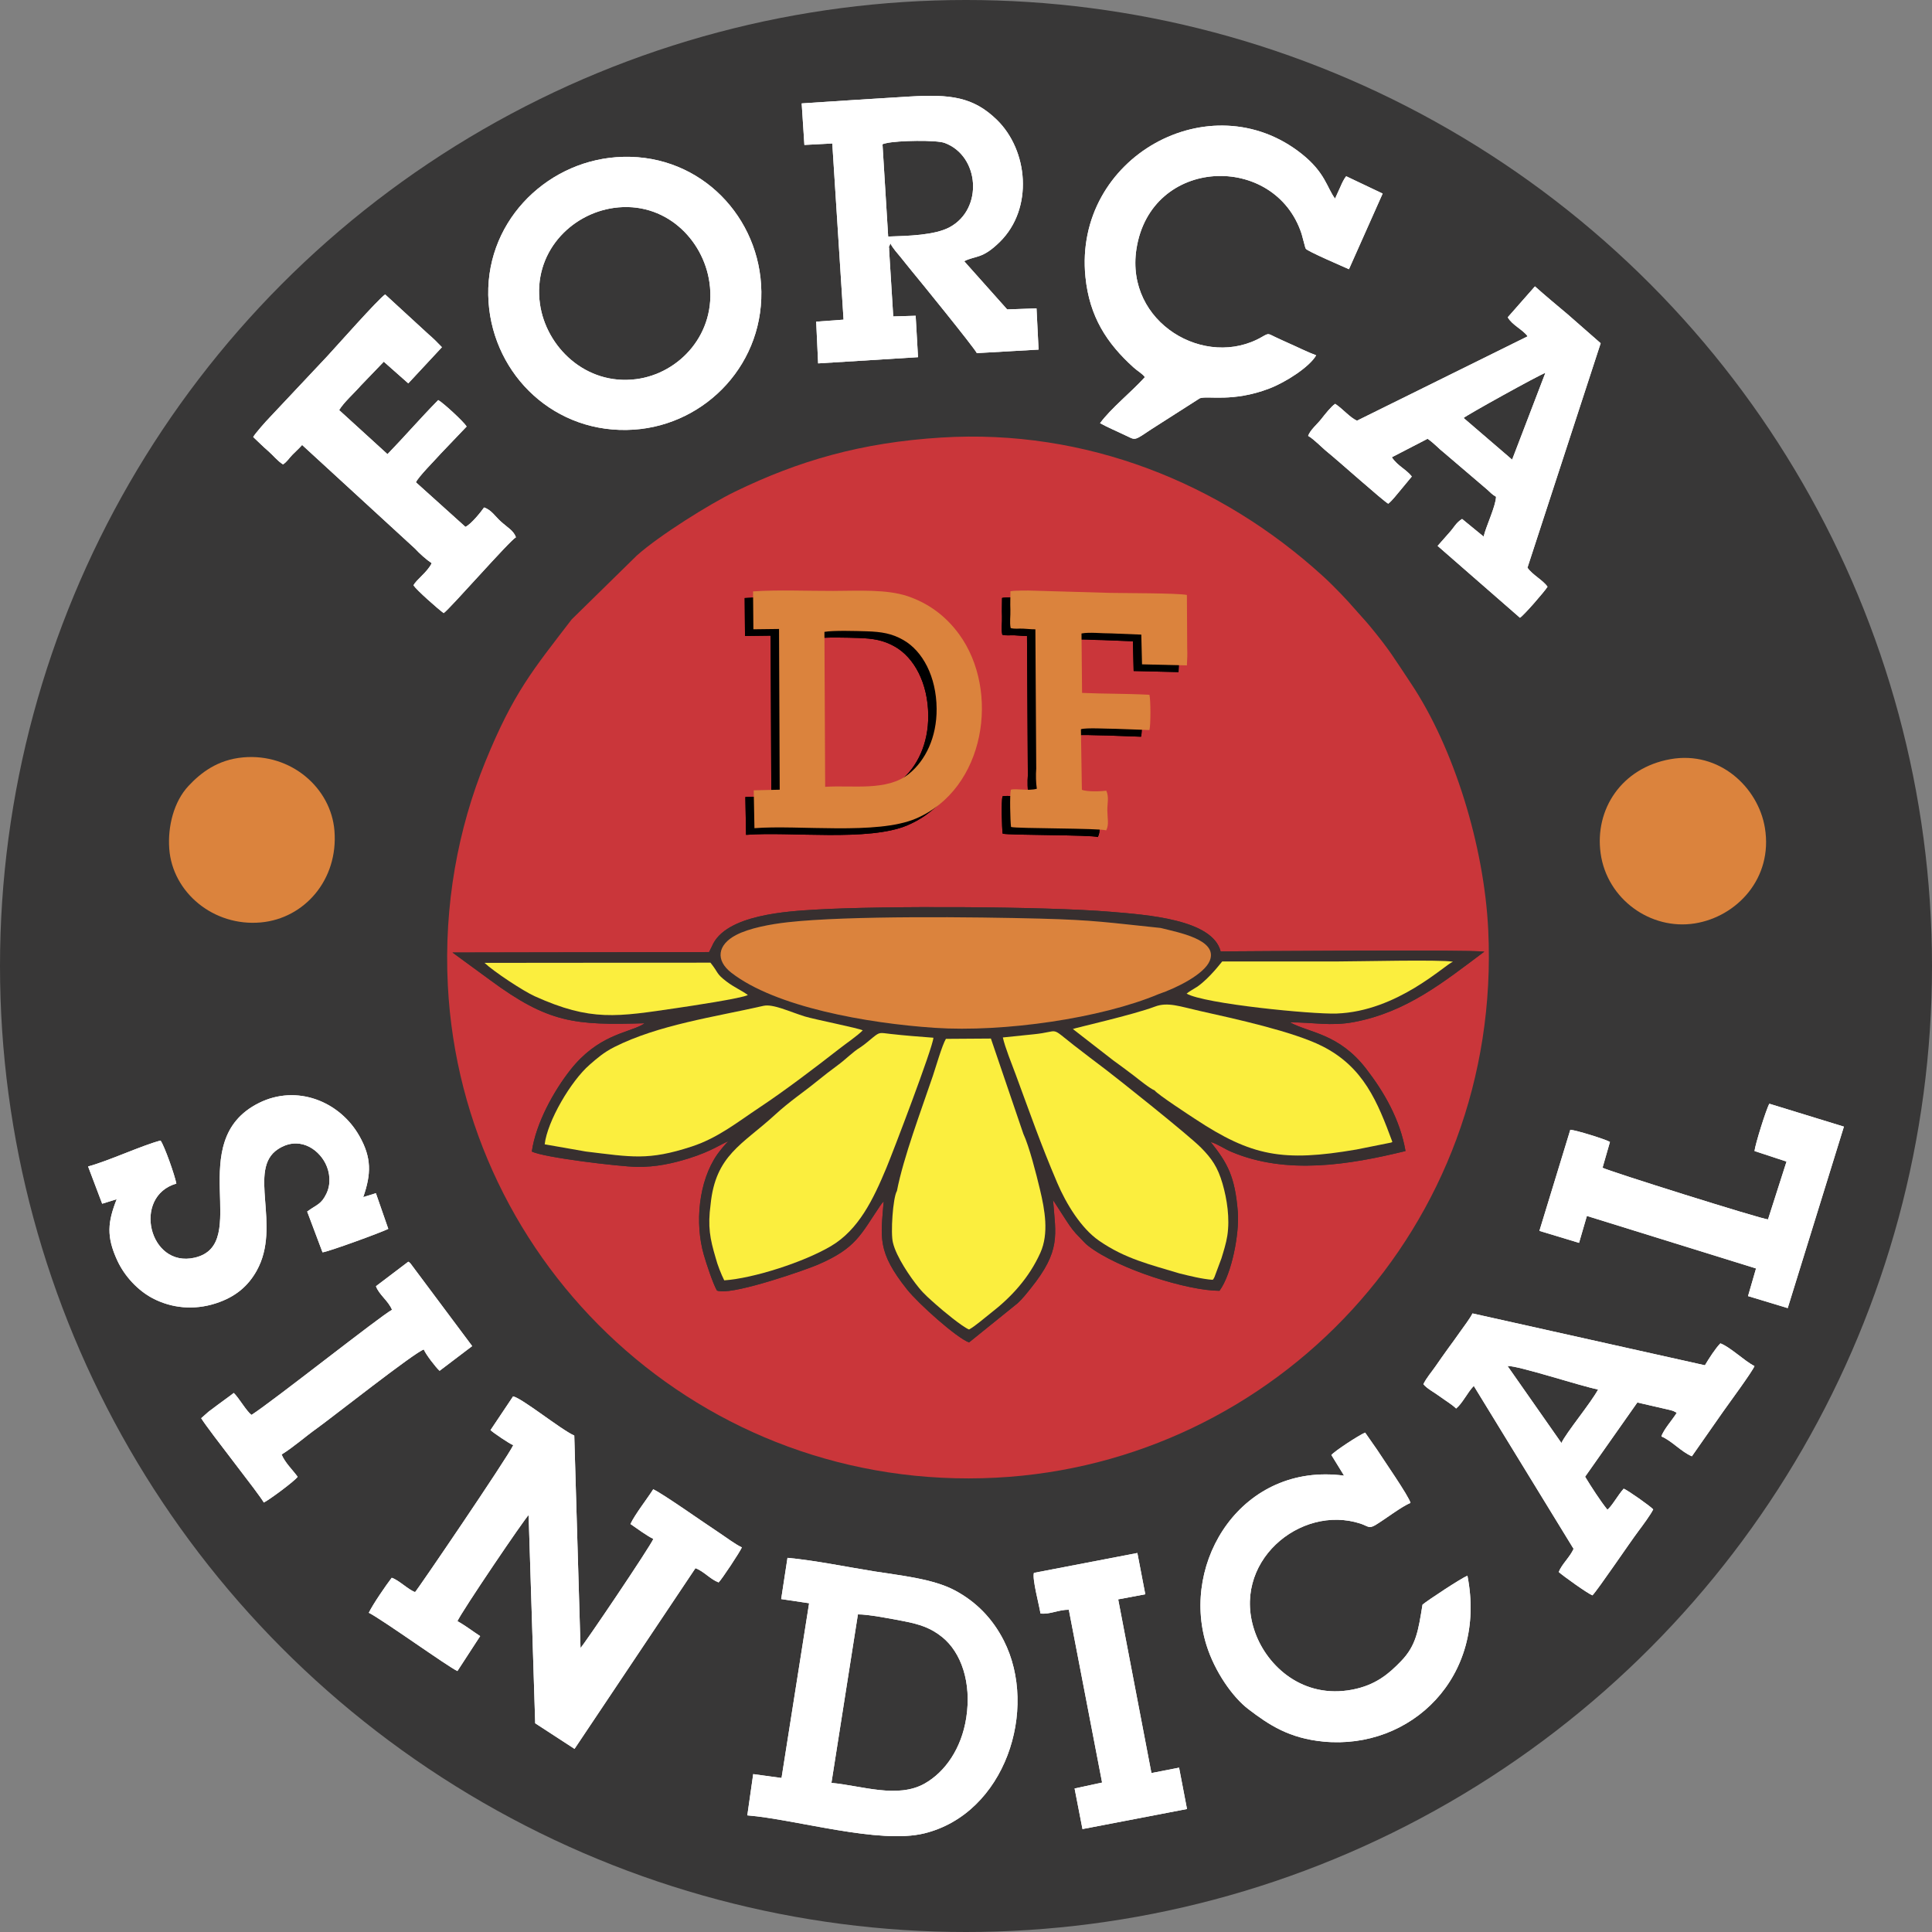 <?xml version="1.0" encoding="UTF-8"?>
<!DOCTYPE svg PUBLIC "-//W3C//DTD SVG 1.1//EN" "http://www.w3.org/Graphics/SVG/1.1/DTD/svg11.dtd">
<!-- Creator: CorelDRAW 2020 (64 Bit) -->
<svg xmlns="http://www.w3.org/2000/svg" xml:space="preserve" width="180.622mm" height="180.622mm" version="1.1" style="shape-rendering:geometricPrecision; text-rendering:geometricPrecision; image-rendering:optimizeQuality; fill-rule:evenodd; clip-rule:evenodd"
viewBox="0 0 18062.22 18062.22"
 xmlns:xlink="http://www.w3.org/1999/xlink"
 xmlns:xodm="http://www.corel.com/coreldraw/odm/2003">
 <rect x="0" y="0" width="18062.22" height="18062.22" fill="#808080" stroke="none"/>
 <defs>
  <style type="text/css">
   <![CDATA[
    .fil3 {fill:#FEFEFE}
    .fil4 {fill:#DB833D}
    .fil1 {fill:#CA363A}
    .fil5 {fill:#FBEE3E}
    .fil2 {fill:#372F2F}
    .fil0 {fill:#383737}
    .fil7 {fill:black}
    .fil6 {fill:white}
   ]]>
  </style>
 </defs>
 <g id="Camada_x0020_1">
  <g id="_2791008853456">
   <g>
    <circle class="fil0" cx="9031.12" cy="9031.11" r="9031.11"/>
    <g>
     <path class="fil1" d="M4230.3 8905.04l2398.86 -4.21 27.48 -55.4c123.85,-295.78 710.08,-326.15 977.45,-341.96 609.43,-36.03 2144.83,-30.11 2748.63,20.73 334.94,28.2 952.88,69.68 1029.11,370.53 218.7,-1.02 2298.58,-18.11 2464.9,2.25 -381.67,285.48 -725.03,564.64 -1217.43,658.01 -220.94,41.91 -387.41,1.04 -598.69,3.38 180.45,98.75 456.14,102.74 711.62,433.75 166.03,215.1 316.78,472.51 367.93,768.93 -528.69,129.65 -1113.82,224.88 -1627.95,7.36 -68.16,-28.85 -127.76,-72.97 -193.65,-92.25 157.16,197.06 227.73,322.7 253.83,654.47 15.7,199.6 -55.94,579.82 -171.41,736.82 -294.29,0.77 -945.97,-201.69 -1226.7,-419.41 -32.43,-25.16 -49.53,-48.6 -77.03,-75.69 -58.45,-57.6 -84.29,-93.56 -129.64,-162.88l-122.71 -190.18c25.53,328.56 74.57,472.51 -207.19,823.43 -44.69,55.64 -76.56,97.06 -125.32,142.14l-452.79 365.38c-114.83,-41.28 -471.42,-359.61 -578.7,-494.15 -282.53,-354.33 -246.38,-485.3 -219.41,-825.03l-14.2 16.17c-9.64,12.42 -7.94,9.45 -17.92,24.24 -184.95,273.86 -224.59,396.78 -581.17,551.02 -122.1,52.8 -751.37,270.04 -915.78,248.69 -33.88,-4.4 -13.42,0.15 -31.43,-8.28 -37.84,-69.68 -95.79,-244.02 -121.24,-332.53 -84,-291.93 -50.76,-684.68 126.57,-938.71 15.75,-22.56 87.05,-113.05 105.49,-122.65 -59.58,19.28 -152.51,92.1 -372.65,160.83 -152.51,47.62 -308.74,81.82 -484.42,79.28 -161.6,-2.34 -880.86,-88.19 -982.85,-143.94 38.77,-265.96 205.7,-566.29 360.39,-762.48 254.54,-322.8 524.06,-343.51 665.36,-418.31 16.12,-8.54 19.68,-11.62 27.74,-17.98 -652.18,20.06 -899.27,-1.86 -1444.29,-404.59l-350.79 -256.78zm4570.6 -4814.44c-750.98,46.28 -1335.84,217.38 -1928.25,505.19 -239.98,116.57 -705.09,407.64 -917.94,596.7l-610.26 598.5c-361.21,471.27 -543.47,683.42 -807.32,1330.63 -254.49,624.26 -388.82,1339.66 -350.29,2091.59 134.06,2615.8 2364.79,4744.83 5127.6,4601.51 2602.55,-135.01 4731.19,-2340.48 4599.08,-5118.74 -37.48,-788.04 -321.4,-1705.12 -721.1,-2304.73 -163.79,-245.71 -197.96,-309.92 -382.25,-533.88 -50.51,-61.37 -95.66,-107.22 -142.82,-162.25 -63.37,-73.92 -187.4,-206.77 -300.64,-309.93 -957.28,-872.02 -2216.4,-1377.74 -3565.81,-1294.59z"/>
     <path class="fil2" d="M8385.44 11134.07c60.4,-312.75 228.04,-756.6 336.15,-1076.44 26.64,-78.85 86.37,-287.29 121.7,-345.35l420.6 -2.86 303.18 890.3c55.14,118.08 119.98,372.58 155.35,520.41 45.82,191.5 85.05,411.57 3.92,591.86 -105.65,234.81 -272.22,415.92 -465.32,565.15 -52.91,40.89 -146.66,123.22 -201.42,152.28 -65.38,-26.48 -247.78,-178.47 -303.66,-228.51 -64.5,-57.75 -112.9,-97.44 -166.83,-163.65 -77.91,-95.64 -210.45,-288.17 -240.84,-419.59 -23.12,-84.74 -0.93,-422.05 37.17,-483.6zm-1614.49 835.89c-28.34,-56.47 -63.34,-144.09 -80.95,-212.41 -52.2,-176.95 -74.53,-290.12 -46.67,-496.24 45.32,-462.84 298.72,-561.17 599.58,-836.89 145.13,-133.02 266.18,-210.62 395.96,-316.54 61.42,-50.12 128.78,-102.05 201.11,-155.32 67.24,-49.55 134.22,-119.25 203.25,-160.94 42.32,-27.96 72.62,-55.94 116.35,-91.3 66.65,-53.92 63.54,-45.55 166.7,-33.9 135.97,15.35 260.46,24.64 400.06,35.34 -4.06,89.58 -378.82,1071.46 -440.52,1219.22 -120.71,289.12 -257.26,575.35 -517.22,728.83 -251.96,148.8 -722.42,301.17 -997.65,320.15zm2892.84 -2300.43c255.59,-25.29 141.35,-80.94 376.52,103.01 98.46,76.99 199.35,152.76 302.45,231.11 99.58,75.66 769.37,607.49 887.97,728.38 96.69,98.58 153.75,178.07 198.88,334.62 41.97,145.55 69.39,323.44 44.6,485.77 -10.6,69.26 -35.21,147.12 -54.66,211.01l-65.92 176.94c-17.28,31.06 -3.65,8.76 -16.27,24.51 -94.88,-6.19 -217.56,-36.73 -312.95,-60.5 -271.31,-82.36 -504.17,-135.12 -749.89,-305.39 -168.09,-116.47 -307.42,-345.92 -389.76,-539.18 -161.05,-377.94 -250.26,-639.45 -388.06,-1011.67 -36.48,-98.59 -100.39,-254.93 -121.1,-348.89l288.19 -29.72zm-2566.11 686.18c-204.83,136.04 -385.8,282.79 -630.78,363.07 -408.33,133.78 -564.31,97.67 -989.16,46.85l-385.45 -67.5c24.72,-215.87 244.48,-591.38 420.25,-744.05 66.11,-57.42 131.05,-115.11 229.67,-164.86 414.53,-209.16 942.97,-282.28 1395.32,-385.61 88.42,-20.22 240.16,53.56 386.69,99.21 87.84,27.36 508.22,110.24 541.4,130.04 -52.02,52.18 -145.08,114.61 -219.83,172.87 -229.67,179.03 -506.76,389.81 -748.11,549.98zm5919.78 320.42c-2.69,1.99 -7.22,0.96 -8.73,4.96l-327.42 65.65c-686.39,117.6 -978.61,63.91 -1509.79,-286.71 -36.95,-24.37 -349.83,-227.85 -377.07,-265.99 -44.24,-17.39 -146.74,-101.22 -197.11,-140.17 -58.32,-45.1 -132.17,-98.64 -189.51,-140.41l-377.67 -293.33c16.78,-8.92 565.82,-132.95 767.13,-209.41 120.23,-45.67 234.35,-0.9 417.96,40.17 332.3,74.32 874.65,192.67 1145.78,329.43 388.72,196.06 517.6,521.42 656.43,895.81zm-6025.63 -1374.05c-51.77,30.98 -553.42,105.68 -659,121.22 -565.73,83.22 -806.9,128.15 -1332.6,-109.1 -80.96,-36.53 -165.25,-93.13 -244.27,-149.17 -77.05,-54.64 -165.96,-106.39 -225.96,-163.18l2111.89 -1.93c77.77,96.84 50.47,100.75 151.02,176.86 72.15,54.62 126.67,74.55 198.92,125.3zm4101.67 -12.73c26.63,-22.68 66.93,-42.84 101.66,-65.85 119.67,-84.8 228.41,-234.28 231.28,-234.81 360.5,-0.43 721.09,-0.36 1081.6,-0.1 183.19,0.13 958.68,-19.16 1075.4,2.51 -76.04,28.04 -520.05,464.02 -1087.62,484.42 -227.55,8.19 -1236.03,-90.62 -1402.32,-186.17zm-242.32 -613.76c161.04,41.48 539.24,107.98 458.92,306.13 -51.27,126.45 -309.54,255.17 -478.62,312.33 -535.26,225.22 -1446.13,358.35 -2092.24,315.11 -632.19,-42.31 -1488.5,-194.22 -1902.02,-515.19 -149.31,-115.9 -130.73,-260.99 44.63,-352.65 123.31,-64.47 320.63,-101.16 482.02,-119.21 567.88,-63.5 1755.51,-49.53 2357.42,-34.02 518.23,13.36 645.3,37.7 1129.89,87.5zm-6270.09 486.23c545.02,402.73 792.11,424.65 1444.29,404.59 -8.06,6.36 -11.62,9.44 -27.74,17.98 -141.3,74.8 -410.82,95.51 -665.36,418.31 -154.69,196.19 -321.62,496.52 -360.39,762.48 101.99,55.75 821.25,141.6 982.85,143.94 175.68,2.54 331.91,-31.66 484.42,-79.28 220.14,-68.73 313.07,-141.55 372.65,-160.83 -18.44,9.6 -89.74,100.09 -105.49,122.65 -177.33,254.03 -210.57,646.78 -126.57,938.71 25.45,88.51 83.4,262.85 121.24,332.53 18.01,8.43 -2.45,3.88 31.43,8.28 164.41,21.35 793.68,-195.89 915.78,-248.69 356.58,-154.24 396.22,-277.16 581.17,-551.02 10.1,-14.97 20.28,-26.93 32.12,-40.41 -26.97,339.73 -63.12,470.7 219.41,825.03 107.28,134.54 463.87,452.87 578.7,494.15l452.79 -365.38c48.76,-45.08 80.63,-86.5 125.32,-142.14 281.76,-350.92 232.72,-494.87 207.19,-823.43l122.71 190.18c45.35,69.32 71.19,105.28 129.64,162.88 27.5,27.09 44.6,50.53 77.03,75.69 280.73,217.72 932.41,420.18 1226.7,419.41 115.47,-157 187.11,-537.22 171.41,-736.82 -26.1,-331.77 -96.67,-457.41 -253.83,-654.47 65.89,19.28 125.49,63.4 193.65,92.25 514.13,217.52 1099.26,122.29 1627.95,-7.36 -51.15,-296.42 -201.9,-553.83 -367.93,-768.93 -255.48,-331.01 -531.17,-335 -711.62,-433.75 211.28,-2.34 377.75,38.53 598.69,-3.38 492.4,-93.37 835.76,-372.53 1217.43,-658.01 -166.32,-20.36 -2246.2,-3.27 -2464.9,-2.25 -76.23,-300.85 -694.17,-342.33 -1029.11,-370.53 -603.8,-50.84 -2139.2,-56.76 -2748.63,-20.73 -267.37,15.81 -853.6,46.18 -977.45,341.96l-27.48 55.4 -2398.86 4.21 350.79 256.78z"/>
     <path class="fil3" d="M3662.41 14750.53c-55.02,71.38 -175.44,246.6 -214.54,327.28 122.68,60.58 747.21,509.58 828.58,544.74l212.57 -326.67c-68.39,-44.25 -142.25,-101.37 -212.33,-139.4 27.36,-72.84 643.58,-982.73 665.4,-991.71l61.55 1946.12 367.66 239.22 1130.61 -1689.55c77.94,29.23 139.3,104.54 216.31,133.4 28.97,-26.77 198.76,-284.21 217.59,-327.61 -63.19,-28.98 -147.92,-94.26 -209.22,-134.46 -150.7,-98.83 -513.62,-356.84 -619.5,-408.83 -58.09,91.41 -170.87,234.73 -212.99,324.8 61.55,42 149.67,107.94 213.87,139.39 -22.93,63.3 -660.51,1007.63 -680.71,1018.9l-58.43 -1985.21c-121.27,-52.72 -489.58,-350.9 -572.06,-366.09l-211.02 315.21c26.5,25.42 177.66,128.07 212.72,140.86 -61.54,127.31 -898.25,1356.46 -917.89,1373.45 -64.25,-22.73 -150.15,-111.24 -218.17,-133.84z"/>
     <path class="fil3" d="M7773.06 16668.18l247.54 -1575.22c91.8,-2.07 327.37,43.76 426.76,62.95 155.74,30.08 255.56,64.51 360.29,148.46 178.7,143.25 276.59,425.86 226.22,753.43 -44.65,290.43 -198.65,508.3 -388.48,616.21 -253.01,143.84 -592.06,19.76 -872.33,-5.83zm-469.86 -1718.47l261.15 38.95 -257.77 1633.64 -264.85 -36.26 -55.07 385.76c455.21,37.34 1231.48,272.46 1654.52,168.43 756.06,-185.91 1070.02,-1158.88 743.45,-1801.93 -104.98,-206.71 -258.88,-364.08 -458.5,-470.2 -203.09,-107.96 -501.7,-137.6 -750.9,-177.21 -260.15,-41.33 -555.88,-103.1 -812.94,-126.65l-59.09 385.47z"/>
     <path class="fil3" d="M5739.54 1943.59c474.88,-66.12 836.36,291.52 893.55,699.58 66.27,472.83 -278.46,848.53 -684.81,901.5 -472.73,61.63 -843.16,-301.65 -900.16,-702.43 -67.86,-477.07 285.24,-842.1 691.42,-898.65zm19.92 -473.83c-672.24,50.64 -1242.94,627.12 -1191.81,1356.85 47.88,683.09 622.25,1239.81 1359.18,1190.03 675.88,-45.66 1234.47,-626.67 1188.51,-1356.19 -42.98,-682.42 -616.3,-1246.39 -1355.88,-1190.69z"/>
     <path class="fil3" d="M8250.56 1350.42c13.32,-6.64 -7.31,-2.09 33.97,-11.75 110.25,-25.79 469.38,-31.09 546.8,-2.51 325.9,120.31 364.38,615.71 47.66,787.63 -140.69,76.37 -392,81.54 -575.53,87.71l-52.9 -861.08zm-755.56 -383.74l25.25 388.25 260.78 -13.59 105.33 1647.01 -255.89 18.78 18.15 390.13 933.94 -57.94 -22.11 -387.28 -209.58 6.28 -37.2 -599c-0.69,-10.12 -2.35,-33.28 -1.23,-43.08 9.37,-82.68 -14.43,57.33 4.22,-20.9l7.36 -20.32c20.39,42.75 65.89,92.94 98.41,132.42 36.65,44.49 67.02,84.99 101.99,126.63 54.97,65.44 582.89,715.05 607.97,767.18l577.27 -32.94 -19.28 -385.29 -274.36 9.56 -401.98 -450.76c109.73,-54.7 168.48,-17.84 333.24,-180.28 316.73,-312.28 266.14,-857.61 -29.88,-1143.63 -218.5,-211.13 -429.6,-238.85 -817.31,-215.27 -335.74,20.4 -669.84,41.47 -1005.09,64.04z"/>
     <path class="fil3" d="M10703.39 3525.95c-123.54,137.07 -317.91,291.67 -418.85,430.29 69.52,38.86 160.78,77.3 248.91,119.56 84.48,40.51 69.2,45.05 233.32,-64.6l450.21 -287.71c72.76,-26.67 305.67,39.84 647.59,-90.38 157.11,-59.84 378.14,-202.87 440.17,-311.29 -84.93,-31.25 -171.79,-76.24 -256.1,-112.86 -41.07,-17.84 -79.78,-36.8 -122.44,-56.11 -70.72,-32.03 -60.23,-42.42 -125.63,-4.35 -530.23,308.87 -1282.04,-130.86 -1176.22,-819.55 133.14,-866.5 1295.07,-904.4 1544.16,-142.89l34.96 129.78c1.09,2.72 3.43,7.13 4.36,9.31 9.32,21.72 354.91,169.54 403.46,191.75l315.01 -707.29 -340.65 -161.81c-9.19,11.68 -8.97,10.57 -19.28,27.34 -4.55,7.37 -12.11,21.82 -13.99,25.53 -10.68,21.15 -14.68,31.79 -23.62,51.87 -16.02,35.94 -33.46,71.83 -47.38,104.35 -77.27,-102.98 -90.43,-242.58 -313.5,-419.55 -850.67,-674.86 -2132.19,32.09 -2020.08,1151.68 37.15,370.91 199.33,620.39 451.68,847.79 35.46,31.96 80.29,55.6 103.91,89.14z"/>
     <path class="fil3" d="M13683.33 3907.63c18.74,-21.35 706.49,-403.15 764.4,-421.8l-310.9 811.45 -453.5 -389.65zm412.64 -941.49c39.6,72.43 142.43,116.11 185.99,178.13l-1595.76 788.85c-67.91,-31.18 -130.14,-108.83 -203.6,-157.74 -35.83,22.55 -97.86,101.03 -130.04,142.26 -38.34,49.12 -102.31,100.41 -122.95,157.3 58.68,33.87 125.52,107.47 184.86,154.97 86.66,69.37 520.57,457.01 564.39,479.18 37.9,-30.31 76.91,-82.89 108.94,-120.16l111.11 -134.23c-52.94,-67.88 -132.47,-97.77 -186.74,-179.77l334.41 -173.02c66.8,46.83 101.64,90.54 156.97,133.5l398.2 339.97c38.89,33.72 41.1,43.13 84.68,68.79 -2.99,89.44 -91.89,271.76 -116.22,372.23l-201.23 -164.74c-57.38,35.38 -75.25,79.95 -117.07,125.3l-111.65 126.63 769.73 671.65c32.76,-17.91 234.69,-250.13 257.75,-290 -45.34,-64.45 -141.65,-110.52 -187.52,-178.11l684.33 -2098.19 -305.99 -268.17c-107.46,-90.65 -211.19,-176.23 -308.38,-263.46l-254.21 288.83z"/>
     <path class="fil3" d="M14093.81 12770.72c98.54,-5.18 685.61,189.06 846.93,219.53 -68.41,127.43 -298.53,403.65 -342.98,500.44l-503.95 -719.97zm2016.14 425.63c51.52,-73.82 271.09,-370.57 292.67,-424.92 -93.76,-47.17 -227.67,-179.1 -318.88,-212.34 -46.24,46.52 -108.12,143.89 -144.53,204.83l-2173 -484.8c-25.64,51.86 -78.22,117.86 -111.92,166.57 -38.58,55.75 -77.26,108.17 -117.03,162.59 -38.05,52.09 -78.23,110.06 -115.8,164.19 -41.52,59.83 -84.27,106.93 -114.29,168.3 32.77,41.04 102.31,76.59 154.5,115.33 52.54,38.99 111.05,72.35 151.67,112.02 59.93,-48.98 106.33,-151.17 165.16,-211.18l932.93 1523.28c-33.98,76.84 -111.01,144.28 -138.76,216.29 36.29,34.54 272.98,203.13 314.93,218.34 48.34,-48.19 352.8,-498.41 430.88,-601.77 36.53,-48.39 115.18,-155.12 137.33,-201.81 -27.74,-31.08 -235.68,-177.39 -275.55,-193.7 -52.71,57.12 -110.01,163.26 -152.68,196.84 -68.75,-86.18 -148.72,-210.54 -208.5,-308.49l488.43 -694.12 285.75 65.78c12.22,3 35.38,7.93 49.88,13.3l32.86 17.07c-37.28,61.95 -124.29,158.11 -143.6,221.39 94.1,38.16 187.25,145.19 285.03,185.41l292.52 -418.4z"/>
     <path class="fil3" d="M12565.95 13795.92c-949.05,-127.28 -1531.37,799.18 -1287.18,1582.79 77.76,249.58 244.98,487.86 392.27,600.17 192.48,146.8 380.14,272.41 702.82,303.33 815.44,78.14 1531.57,-603.26 1345.1,-1551.05 -55.42,21.89 -366.07,225.88 -419.92,270.69 -39.33,243.51 -58.97,381.29 -199.91,527.59 -114.8,119.15 -238.14,225.3 -457.55,267.23 -458.51,87.63 -791.54,-215.53 -906.33,-531.17 -238.08,-654.57 419.13,-1205.31 983.6,-1021.36 68.33,22.27 77.46,50.79 138.8,14.26 87.56,-52.14 248.34,-176.27 329.08,-207.63 -14.79,-62.3 -257.73,-411.58 -312.17,-496.95l-112.01 -160.5c-61.73,26.19 -283.41,171.41 -315.49,209.5l118.89 193.1z"/>
     <path class="fil3" d="M1090.88 11211.63c-84,213.29 -97.44,347.66 4.46,570 69.95,152.64 196.49,284.62 331.58,355.68 175.29,92.19 383.98,114.46 590.29,47.76 184.26,-59.58 301.84,-161.24 382.43,-305.29 235.17,-420.37 -90.64,-946.63 199.06,-1136.31 191.68,-125.52 372.43,-8.27 444.22,133.75 42.42,83.93 52.33,190.74 9.34,280.93 -48.53,101.77 -87.31,100.69 -180.48,168.43l143.51 381.49c51.65,-4.6 544.2,-183.79 614.7,-219.45l-115.81 -333.39 -118.17 36.46c75.75,-218.75 77.66,-368.42 -34.89,-568.78 -184.16,-327.87 -586.44,-487.11 -939.38,-311.62 -717.56,356.82 -58.98,1322.13 -602.66,1446.96 -426.5,97.9 -584.34,-573.93 -170.38,-692.88 -14.65,-78.12 -110.75,-351.16 -147.67,-402.36 -169.26,43.36 -488.46,191.79 -677.44,242.33l131.68 348.24 135.61 -41.95z"/>
     <path class="fil3" d="M2367.27 4085.74c55.09,51.07 84.6,83.09 137.72,128.71 49.53,42.56 89.49,96.23 141.29,127.16 40,-27.88 53.42,-55.12 88.46,-91.11 36.96,-37.99 56.35,-52.7 89.68,-90.54l1055.97 969.29c41.69,45.75 107.3,104.28 155.58,136 -39.01,82.83 -146.54,156.28 -170.12,207.28 31.55,46.61 224.36,217.06 281.95,259.3 52.4,-32.67 615.8,-676.93 675.76,-709.04 -23.46,-63.69 -75.48,-87.92 -141.82,-147.79 -53.03,-47.86 -86.96,-107.02 -155.97,-130.94 -29.15,42.01 -120.08,155.75 -174.37,181.7l-462.92 -416.81c25.72,-55.15 173.97,-202.22 234.21,-270.26l239.91 -251.39c-27.14,-44.52 -216.42,-219.6 -265.69,-247.07 -172.2,174.75 -311.13,337.28 -474.27,505.63l-451.85 -411.89c41.73,-70.93 141.79,-159.47 202.84,-229.76l214.27 -222.77 229.06 202.59 314.55 -337.99c-47.07,-49.13 -77.74,-80.12 -127.84,-123.13l-403.04 -370.29c-71.99,51.39 -446.06,474.99 -540.29,576.73l-542.47 576.91c-27.89,28.19 -135.87,149.46 -150.6,179.48z"/>
     <path class="fil3" d="M17238.63 10532.94l-696.8 -214.16c-26.78,42.07 -133.24,381.63 -138.89,442.15l299.24 98.68 -173.08 540.67c-63.2,-3.11 -1500.88,-454.88 -1546.98,-483.24l69.23 -240.91c-40.92,-25.17 -316.03,-110.12 -370.53,-114.02l-288.97 945.29 370.56 112.06 73.33 -251.78 1581.43 491.16 -74.86 258.25 370.99 112.38 525.33 -1696.53z"/>
     <path class="fil4" d="M15615.89 7097.64c-455.64,81.44 -708.71,468.32 -651.71,880.16 59.17,427.5 466.84,721.49 881.53,655.03 389.77,-62.47 731.74,-419.83 654.39,-892.72 -61.83,-378.11 -425.96,-724.4 -884.21,-642.47z"/>
     <path class="fil4" d="M2274.62 7080.63c-242,21.14 -399.54,145.94 -513.32,268.06 -136.55,146.54 -193.92,377.38 -178.97,585.61 29.26,407.58 412.44,729.93 856.94,689.48 407.34,-37.07 724.76,-399.75 687.38,-858.35 -32.6,-400.07 -406.14,-723.78 -852.03,-684.8z"/>
     <path class="fil3" d="M9666.11 14704.77c-17.07,57.81 48.56,297.32 61.43,379.74 85.01,11.41 171.15,-36.65 264.88,-35.02l311.01 1615.58 -257.14 55.42 73.79 379.43 977.12 -187.54 -74.04 -386.55 -258.48 50.36 -310.81 -1623.81 253.44 -47.51 -74.13 -385.92 -967.07 185.82z"/>
     <path class="fil3" d="M3514.83 12024.73c26.71,77.09 116.97,138.14 150.15,220.52 -105.07,54.62 -1117.45,857.79 -1313.89,982.79 -50.19,-38.37 -115.02,-156.42 -165.67,-205.36 -43.04,34.38 -107.39,78.46 -155.97,115.54 -30.52,23.29 -48.79,36.97 -80,60.06l-68.57 60.56c82.89,132.22 544.61,710.52 585.34,788.37 49.31,-23.44 290.85,-202.32 316.39,-240.67 -46.62,-64.75 -118.23,-131.15 -149.87,-208.62 109.92,-67.17 222.23,-168.13 334.22,-247.44 117.12,-82.95 915.78,-713.24 995.28,-734.08 18.22,45.49 111.26,166.48 147.4,199.33l304.72 -231.19 -576.22 -771.61c-15.88,-15.67 -3.75,-6.12 -21.18,-17.16l-302.13 228.96z"/>
     <path class="fil4" d="M9721.29 8588.09c-601.91,-15.51 -1789.54,-29.48 -2357.42,34.02 -161.39,18.05 -358.71,54.74 -482.02,119.21 -175.36,91.66 -193.94,236.75 -44.63,352.65 413.52,320.97 1269.83,472.88 1902.02,515.19 646.11,43.24 1556.98,-89.89 2092.24,-315.11 169.08,-57.16 427.35,-185.88 478.62,-312.33 80.32,-198.15 -297.88,-264.65 -458.92,-306.13 -484.59,-49.8 -611.66,-74.14 -1129.89,-87.5z"/>
     <path class="fil5" d="M9263.89 9709.42l-420.6 2.86c-35.33,58.06 -95.06,266.5 -121.7,345.35 -108.11,319.84 -275.75,763.69 -336.15,1076.44 -38.1,61.55 -60.29,398.86 -37.17,483.6 30.39,131.42 162.93,323.95 240.84,419.59 53.93,66.21 102.33,105.9 166.83,163.65 55.88,50.04 238.28,202.03 303.66,228.51 54.76,-29.06 148.51,-111.39 201.42,-152.28 193.1,-149.23 359.67,-330.34 465.32,-565.15 81.13,-180.29 41.9,-400.36 -3.92,-591.86 -35.37,-147.83 -100.21,-402.33 -155.35,-520.41l-303.18 -890.3z"/>
     <path class="fil5" d="M9375.6 9699.25c20.71,93.96 84.62,250.3 121.1,348.89 137.8,372.22 227.01,633.73 388.06,1011.67 82.34,193.26 221.67,422.71 389.76,539.18 245.72,170.27 478.58,223.03 749.89,305.39 95.39,23.77 218.07,54.31 312.95,60.5 12.62,-15.75 -1.01,6.55 16.27,-24.51l65.92 -176.94c19.45,-63.89 44.06,-141.75 54.66,-211.01 24.79,-162.33 -2.63,-340.22 -44.6,-485.77 -45.13,-156.55 -102.19,-236.04 -198.88,-334.62 -118.6,-120.89 -788.39,-652.72 -887.97,-728.38 -103.1,-78.35 -203.99,-154.12 -302.45,-231.11 -235.17,-183.95 -120.93,-128.3 -376.52,-103.01l-288.19 29.72z"/>
     <path class="fil5" d="M10030.16 9620.13l377.67 293.33c57.34,41.77 131.19,95.31 189.51,140.41 50.37,38.95 152.87,122.78 197.11,140.17 27.24,38.14 340.12,241.62 377.07,265.99 531.18,350.62 823.4,404.31 1509.79,286.71l327.42 -65.65c1.51,-4 6.04,-2.97 8.73,-4.96 -138.83,-374.39 -267.71,-699.75 -656.43,-895.81 -271.13,-136.76 -813.48,-255.11 -1145.78,-329.43 -183.61,-41.07 -297.73,-85.84 -417.96,-40.17 -201.31,76.46 -750.35,200.49 -767.13,209.41z"/>
     <path class="fil5" d="M11093.5 9289.35c166.29,95.55 1174.77,194.36 1402.32,186.17 567.57,-20.4 1011.58,-456.38 1087.62,-484.42 -116.72,-21.67 -892.21,-2.38 -1075.4,-2.51 -360.51,-0.26 -721.1,-0.33 -1081.6,0.1 -2.87,0.53 -111.61,150.01 -231.28,234.81 -34.73,23.01 -75.03,43.17 -101.66,65.85z"/>
     <path class="fil5" d="M8285.82 10920.98c61.7,-147.76 436.46,-1129.64 440.52,-1219.22 -139.6,-10.7 -264.09,-19.99 -400.06,-35.34 -103.16,-11.65 -100.05,-20.02 -166.7,33.9 -43.73,35.36 -74.03,63.34 -116.35,91.3 -69.03,41.69 -136.01,111.39 -203.25,160.94 -72.33,53.27 -139.69,105.2 -201.11,155.32 -129.78,105.92 -250.83,183.52 -395.96,316.54 -300.86,275.72 -554.26,374.05 -599.58,836.89 -27.86,206.12 -5.53,319.29 46.67,496.24 17.61,68.32 52.61,155.94 80.95,212.41 275.23,-18.98 745.69,-171.35 997.65,-320.15 259.96,-153.48 396.51,-439.71 517.22,-728.83z"/>
     <path class="fil5" d="M7097.68 10355.71c241.35,-160.17 518.44,-370.95 748.11,-549.98 74.75,-58.26 167.81,-120.69 219.83,-172.87 -33.18,-19.8 -453.56,-102.68 -541.4,-130.04 -146.53,-45.65 -298.27,-119.43 -386.69,-99.21 -452.35,103.33 -980.79,176.45 -1395.32,385.61 -98.62,49.75 -163.56,107.44 -229.67,164.86 -175.77,152.67 -395.53,528.18 -420.25,744.05l385.45 67.5c424.85,50.82 580.83,86.93 989.16,-46.85 244.98,-80.28 425.95,-227.03 630.78,-363.07z"/>
     <path class="fil5" d="M5000.23 9314.2c525.7,237.25 766.87,192.32 1332.6,109.1 105.58,-15.54 607.23,-90.24 659,-121.22 -72.25,-50.75 -126.77,-70.68 -198.92,-125.3 -100.55,-76.11 -73.25,-80.02 -151.02,-176.86l-2111.89 1.93c86.96,82.29 360.34,262.76 470.23,312.35z"/>
     <path class="fil6" d="M2824.42 4159.96l1055.97 969.3c41.69,45.74 107.3,104.26 155.58,135.99 -39.01,82.83 -146.54,156.28 -170.12,207.28 31.55,46.61 224.36,217.06 281.95,259.3 52.4,-32.67 615.81,-676.93 675.76,-709.04 -23.46,-63.69 -75.48,-87.92 -141.83,-147.8 -53.02,-47.86 -86.96,-107.01 -155.96,-130.94 -29.15,42.02 -120.08,155.76 -174.37,181.71l-462.91 -416.81c25.71,-55.16 173.96,-202.22 234.21,-270.26l239.89 -251.39c-27.13,-44.52 -216.41,-219.6 -265.68,-247.07 -172.2,174.74 -311.14,337.28 -474.26,505.62l-451.86 -411.88c41.73,-70.92 141.79,-159.46 202.84,-229.77l214.28 -222.76 229.05 202.59 314.56 -337.99c-47.09,-49.13 -77.75,-80.12 -127.85,-123.13l-403.04 -370.29c-71.99,51.4 -446.06,474.99 -540.29,576.73l-542.47 576.91c-27.89,28.19 -135.87,149.46 -150.6,179.48 55.09,51.06 84.6,83.08 137.72,128.71 49.53,42.56 89.48,96.23 141.29,127.15 40,-27.86 53.42,-55.11 88.46,-91.1 36.96,-37.99 56.35,-52.71 89.68,-90.54z"/>
     <path class="fil6" d="M4567.65 2826.61c47.88,683.09 622.25,1239.81 1359.19,1190.03 675.87,-45.65 1234.47,-626.67 1188.5,-1356.19 -42.99,-682.42 -616.3,-1246.39 -1355.88,-1190.68 -672.24,50.64 -1242.94,627.11 -1191.81,1356.84zm2065.44 -183.45c66.27,472.84 -278.46,848.55 -684.81,901.51 -472.73,61.62 -843.16,-301.65 -900.16,-702.43 -67.86,-477.07 285.24,-842.1 691.42,-898.65 474.88,-66.12 836.36,291.52 893.55,699.57z"/>
     <path class="fil6" d="M8313.22 2309.18c6.62,-62.08 -11.51,43.58 0,0zm-682.75 697.95l18.16 390.13 933.93 -57.95 -22.1 -387.27 -209.59 6.28 -37.2 -599c-0.7,-10.13 -2.35,-33.28 -1.23,-43.08 0.29,-2.56 0.55,-4.91 0.78,-7.06 0.94,-3.56 2.08,-8.11 3.44,-13.84l7.36 -20.31c20.4,42.74 65.89,92.94 98.42,132.41 36.65,44.5 67.01,84.99 101.98,126.63 54.97,65.45 582.89,715.05 607.97,767.19l577.27 -32.94 -19.28 -385.3 -274.35 9.56 -401.99 -450.76c109.72,-54.7 168.48,-17.84 333.23,-180.28 316.75,-312.29 266.15,-857.61 -29.87,-1143.63 -218.51,-211.13 -429.6,-238.85 -817.31,-215.27 -335.75,20.4 -669.84,41.47 -1005.09,64.04l25.25 388.25 260.78 -13.59 105.34 1647.01 -255.9 18.78zm673 -795.63l-52.91 -861.08c13.32,-6.64 -7.31,-2.09 33.97,-11.75 110.26,-25.78 469.38,-31.09 546.8,-2.51 325.9,120.31 364.39,615.71 47.67,787.63 -140.7,76.37 -392.02,81.53 -575.53,87.71z"/>
     <path class="fil6" d="M10147.8 2589.02c37.15,370.91 199.34,620.39 451.68,847.79 35.46,31.96 80.29,55.6 103.91,89.14 -123.54,137.08 -317.91,291.67 -418.85,430.29 69.52,38.86 160.78,77.3 248.91,119.56 84.48,40.51 69.2,45.05 233.32,-64.6l450.2 -287.71c72.77,-26.68 305.68,39.83 647.6,-90.39 157.11,-59.83 378.14,-202.85 440.18,-311.28 -84.94,-31.26 -171.79,-76.24 -256.12,-112.86 -41.06,-17.84 -79.77,-36.81 -122.44,-56.11 -70.71,-32.03 -60.22,-42.42 -125.62,-4.35 -530.23,308.87 -1282.04,-130.87 -1176.22,-819.55 133.14,-866.5 1295.08,-904.4 1544.16,-142.89l34.97 129.78c1.08,2.72 3.42,7.13 4.36,9.31 9.31,21.72 354.9,169.53 403.45,191.75l315 -707.29 -340.64 -161.81c-9.19,11.68 -8.96,10.56 -19.28,27.33 -4.55,7.38 -12.11,21.83 -13.99,25.54 -10.68,21.16 -14.68,31.79 -23.62,51.86 -16.02,35.95 -33.46,71.84 -47.38,104.35 -77.27,-102.97 -90.43,-242.57 -313.51,-419.55 -850.66,-674.85 -2132.19,32.11 -2020.07,1151.69z"/>
     <path class="fil6" d="M14447.74 3485.83l-310.91 811.45 -453.5 -389.65c18.75,-21.35 706.5,-403.15 764.41,-421.8zm-165.79 -341.56l-1595.75 788.85c-67.91,-31.19 -130.14,-108.82 -203.6,-157.74 -35.82,22.56 -97.86,101.02 -130.05,142.26 -38.33,49.12 -102.3,100.41 -122.94,157.3 58.68,33.87 125.52,107.47 184.86,154.97 86.65,69.37 520.58,457.01 564.39,479.18 37.9,-30.31 76.91,-82.89 108.94,-120.16l111.12 -134.23c-52.95,-67.87 -132.49,-97.76 -186.74,-179.76l334.4 -173.03c66.8,46.83 101.65,90.54 156.97,133.51l398.2 339.96c38.89,33.72 41.09,43.12 84.68,68.79 -2.99,89.45 -91.89,271.76 -116.22,372.23l-201.23 -164.74c-57.39,35.37 -75.25,79.95 -117.08,125.3l-111.64 126.63 769.74 671.65c32.75,-17.9 234.68,-250.14 257.73,-290 -45.33,-64.45 -141.63,-110.53 -187.51,-178.11l684.34 -2098.18 -306 -268.18c-107.45,-90.66 -211.18,-176.23 -308.38,-263.46l-254.21 288.82c39.59,72.43 142.42,116.12 185.98,178.14z"/>
     <path class="fil6" d="M3361.12 10622.9c-184.16,-327.87 -586.44,-487.1 -939.38,-311.6 -717.55,356.81 -58.97,1322.12 -602.67,1446.94 -426.49,97.9 -584.33,-573.91 -170.37,-692.87 -14.65,-78.12 -110.74,-351.16 -147.67,-402.36 -169.26,43.36 -488.46,191.79 -677.44,242.33l131.68 348.25 135.6 -41.96c-83.99,213.29 -97.43,347.66 4.47,570 69.95,152.64 196.49,284.62 331.58,355.68 175.28,92.2 383.98,114.46 590.29,47.76 184.26,-59.58 301.84,-161.24 382.43,-305.29 235.17,-420.37 -90.64,-946.62 199.06,-1136.31 191.69,-125.53 372.42,-8.26 444.22,133.76 42.43,83.92 52.33,190.72 9.33,280.91 -48.52,101.79 -87.3,100.7 -180.46,168.44l143.5 381.49c51.64,-4.6 544.19,-183.79 614.7,-219.45l-115.8 -333.39 -118.18 36.45c75.75,-218.73 77.66,-368.4 -34.89,-568.78z"/>
     <path class="fil6" d="M3664.98 12245.25c-105.07,54.62 -1117.45,857.79 -1313.89,982.79 -50.19,-38.37 -115.02,-156.42 -165.67,-205.36 -43.04,34.39 -107.38,78.45 -155.97,115.55 -30.52,23.29 -48.79,36.96 -80,60.05l-68.57 60.56c82.89,132.22 544.6,710.52 585.35,788.37 49.29,-23.44 290.83,-202.32 316.39,-240.67 -46.63,-64.75 -118.24,-131.15 -149.89,-208.61 109.93,-67.17 222.23,-168.14 334.24,-247.45 117.12,-82.95 915.77,-713.24 995.26,-734.08 18.24,45.49 111.26,166.48 147.4,199.33l304.73 -231.19 -576.21 -771.61c-15.89,-15.67 -3.76,-6.11 -21.19,-17.16l-302.13 228.96c26.72,77.09 116.97,138.14 150.15,220.52z"/>
     <path class="fil6" d="M4942.09 14164.77l61.55 1946.13 367.66 239.2 1130.61 -1689.54c77.95,29.23 139.3,104.54 216.31,133.39 28.97,-26.76 198.77,-284.19 217.59,-327.6 -63.19,-28.98 -147.93,-94.26 -209.22,-134.46 -150.7,-98.83 -513.62,-356.84 -619.49,-408.83 -58.1,91.41 -170.87,234.73 -213,324.8 61.55,42 149.67,107.94 213.86,139.4 -22.92,63.28 -660.5,1007.62 -680.7,1018.89l-58.44 -1985.22c-121.26,-52.7 -489.57,-350.89 -572.06,-366.08l-211.02 315.21c26.52,25.42 177.67,128.07 212.73,140.86 -61.54,127.3 -898.25,1356.45 -917.89,1373.45 -64.25,-22.73 -150.15,-111.24 -218.18,-133.85 -55.01,71.38 -175.43,246.61 -214.53,327.3 122.68,60.56 747.2,509.57 828.58,544.73l212.57 -326.67c-68.39,-44.25 -142.24,-101.37 -212.33,-139.4 27.36,-72.84 643.59,-982.72 665.4,-991.71z"/>
     <path class="fil6" d="M8807.65 15304.38c178.69,143.25 276.59,425.86 226.23,753.43 -44.67,290.42 -198.66,508.29 -388.49,616.2 -253.01,143.83 -592.06,19.76 -872.33,-5.83l247.54 -1575.22c91.8,-2.07 327.37,43.76 426.76,62.95 155.74,30.08 255.56,64.5 360.29,148.47zm-1243.29 -315.72l-257.78 1633.64 -264.84 -36.25 -55.08 385.75c455.21,37.34 1231.48,272.46 1654.51,168.44 756.07,-185.91 1070.02,-1158.89 743.47,-1801.93 -104.98,-206.71 -258.89,-364.09 -458.51,-470.21 -203.08,-107.96 -501.7,-137.6 -750.91,-177.21 -260.14,-41.32 -555.86,-103.1 -812.94,-126.65l-59.08 385.47 261.16 38.95z"/>
     <path class="fil6" d="M9992.42 15049.48l311.01 1615.59 -257.13 55.42 73.78 379.43 977.12 -187.53 -74.04 -386.56 -258.48 50.36 -310.81 -1623.81 253.45 -47.51 -74.14 -385.92 -967.07 185.82c-17.07,57.81 48.56,297.32 61.43,379.74 85.02,11.41 171.15,-36.65 264.88,-35.03z"/>
     <path class="fil6" d="M11278.76 15378.71c77.77,249.58 244.99,487.87 392.28,600.17 192.48,146.8 380.14,272.41 702.82,303.34 815.44,78.13 1531.57,-603.27 1345.1,-1551.06 -55.41,21.9 -366.07,225.88 -419.92,270.69 -39.33,243.52 -58.97,381.29 -199.9,527.6 -114.81,119.14 -238.15,225.3 -457.56,267.22 -458.51,87.64 -791.54,-215.53 -906.33,-531.18 -238.08,-654.56 419.13,-1205.3 983.6,-1021.35 68.33,22.27 77.46,50.79 138.81,14.26 87.55,-52.15 248.33,-176.26 329.06,-207.63 -14.78,-62.3 -257.72,-411.58 -312.16,-496.95l-112.01 -160.51c-61.73,26.2 -283.4,171.42 -315.49,209.52l118.89 193.09c-949.05,-127.28 -1531.37,799.18 -1287.19,1582.79z"/>
     <path class="fil6" d="M14940.73 12990.26c-68.4,127.42 -298.51,403.64 -342.96,500.43l-503.96 -719.97c98.54,-5.17 685.61,189.05 846.92,219.54zm-1162.23 -33.33l932.92 1523.3c-33.97,76.83 -111,144.27 -138.75,216.28 36.29,34.55 272.97,203.13 314.93,218.33 48.34,-48.19 352.8,-498.41 430.88,-601.76 36.53,-48.39 115.18,-155.12 137.34,-201.81 -27.75,-31.07 -235.69,-177.39 -275.56,-193.7 -52.71,57.12 -110.01,163.26 -152.68,196.84 -68.76,-86.18 -148.73,-210.54 -208.5,-308.49l488.43 -694.11 285.75 65.76c12.22,3.01 35.38,7.94 49.87,13.31l32.87 17.07c-37.28,61.95 -124.29,158.11 -143.6,221.38 94.1,38.17 187.25,145.2 285.03,185.42l292.51 -418.4c51.53,-73.82 271.11,-370.57 292.68,-424.92 -93.77,-47.16 -227.67,-179.11 -318.88,-212.35 -46.24,46.53 -108.12,143.9 -144.53,204.84l-2173 -484.8c-25.63,51.86 -78.22,117.86 -111.92,166.57 -38.57,55.76 -77.26,108.16 -117.04,162.59 -38.04,52.09 -78.22,110.07 -115.79,164.19 -41.52,59.83 -84.27,106.93 -114.29,168.3 32.77,41.03 102.31,76.59 154.5,115.33 52.54,39 111.05,72.35 151.67,112.03 59.93,-48.99 106.33,-151.18 165.16,-211.2z"/>
     <path class="fil6" d="M14835.74 11367.69l1581.43 491.15 -74.86 258.25 371 112.39 525.32 -1696.54 -696.8 -214.16c-26.77,42.07 -133.24,381.64 -138.89,442.14l299.24 98.69 -173.08 540.67c-63.19,-3.11 -1500.87,-454.88 -1546.98,-483.23l69.23 -240.91c-40.92,-25.17 -316.03,-110.13 -370.53,-114.03l-288.97 945.29 370.56 112.06 73.33 -251.77z"/>
    </g>
   </g>
   <g>
    <g>
     <path class="fil7" d="M7636.07 7418.52l-6.84 -1448.67c82.03,-15.2 299.95,-8.32 391.88,-5.55 144.04,4.35 238.56,20.72 344.69,80.81 181.06,102.51 309.92,341.74 312.34,642.84 2.14,266.94 -104.32,484.71 -258.88,609.06 -206.02,165.75 -528.11,103.74 -783.19,121.51zm847.13 297.24c651.06,-276.57 791.27,-1194.78 404.99,-1724.04 -124.18,-170.14 -285.08,-288.92 -479.52,-355.09 -197.81,-67.32 -469.93,-50.52 -699.18,-49.84 -239.31,0.74 -513.5,-11.71 -747.47,4.52l3.01 354.29 239.88 -3.01 6.14 1502.55 -242.78 5.97 6.64 353.95c413.68,-32.64 1144.02,65.44 1508.29,-89.3z"/>
     <path class="fil7" d="M9373.73 7793.71c54.15,15.92 831.27,10.37 889.71,31.76 27.88,-54.37 11.83,-104.35 10.66,-185.58 -0.94,-64.91 17.44,-123.67 -9.31,-185.01 -45.98,5.53 -177.9,12.31 -228.74,-8.95l-8.86 -566.13c52.6,-15.79 242.14,-3.7 324.67,-3.78l315.63 11.46c12.85,-45.29 12.32,-279.59 0.14,-329.65 -222.77,-11.68 -416.85,-8.1 -629.74,-17.46l-5.31 -555.65c73,-14.41 193.79,0.22 278.33,-0.69l280.74 11.33 6.82 277.92 419.43 9.99c3.57,-61.64 5.24,-101.18 2.88,-161.19l-2.8 -497.36c-78.72,-17.95 -591.91,-16.77 -717.89,-19.47l-719.35 -20.83c-36.01,-1.96 -183.48,-2.23 -212.56,5.87 0.08,68.25 -2.98,107.62 -0.5,171.26 2.31,59.35 -8.71,118.88 2.75,172.76 43.28,10.39 69.71,3.07 115.33,5.19 48.13,2.21 69.92,6.52 115.7,6.36l7.92 1302.59c-4.66,55.93 -3.04,135.84 5.7,187.8 -79.24,23.44 -194.61,-5.37 -243.13,9.36 -11.51,49.57 -5.72,283.47 1.78,348.1z"/>
    </g>
    <g>
     <path class="fil7" d="M7636.07 7418.52l-6.84 -1448.67c82.03,-15.2 299.95,-8.32 391.88,-5.55 144.04,4.35 238.56,20.72 344.69,80.81 181.06,102.51 309.92,341.74 312.34,642.84 2.14,266.94 -104.32,484.71 -258.88,609.06 -206.02,165.75 -528.11,103.74 -783.19,121.51zm847.13 297.24c651.06,-276.57 791.27,-1194.78 404.99,-1724.04 -124.18,-170.14 -285.08,-288.92 -479.52,-355.09 -197.81,-67.32 -469.93,-50.52 -699.18,-49.84 -239.31,0.74 -513.5,-11.71 -747.47,4.52l3.01 354.29 239.88 -3.01 6.14 1502.55 -242.78 5.97 6.64 353.95c413.68,-32.64 1144.02,65.44 1508.29,-89.3z"/>
     <path class="fil7" d="M9373.73 7793.71c54.15,15.92 831.27,10.37 889.71,31.76 27.88,-54.37 11.83,-104.35 10.66,-185.58 -0.94,-64.91 17.44,-123.67 -9.31,-185.01 -45.98,5.53 -177.9,12.31 -228.74,-8.95l-8.86 -566.13c52.6,-15.79 242.14,-3.7 324.67,-3.78l315.63 11.46c12.85,-45.29 12.32,-279.59 0.14,-329.65 -222.77,-11.68 -416.85,-8.1 -629.74,-17.46l-5.31 -555.65c73,-14.41 193.79,0.22 278.33,-0.69l280.74 11.33 6.82 277.92 419.43 9.99c3.57,-61.64 5.24,-101.18 2.88,-161.19l-2.8 -497.36c-78.72,-17.95 -591.91,-16.77 -717.89,-19.47l-719.35 -20.83c-36.01,-1.96 -183.48,-2.23 -212.56,5.87 0.08,68.25 -2.98,107.62 -0.5,171.26 2.31,59.35 -8.71,118.88 2.75,172.76 43.28,10.39 69.71,3.07 115.33,5.19 48.13,2.21 69.92,6.52 115.7,6.36l7.92 1302.59c-4.66,55.93 -3.04,135.84 5.7,187.8 -79.24,23.44 -194.61,-5.37 -243.13,9.36 -11.51,49.57 -5.72,283.47 1.78,348.1z"/>
    </g>
    <g>
     <path class="fil4" d="M7714.41 7356.14l-6.85 -1448.67c82.03,-15.19 299.96,-8.31 391.88,-5.54 144.04,4.35 238.57,20.72 344.69,80.81 181.07,102.51 309.92,341.74 312.35,642.83 2.13,266.95 -104.32,484.72 -258.89,609.07 -206.01,165.75 -528.11,103.74 -783.18,121.5zm847.13 297.24c651.06,-276.57 791.26,-1194.78 404.98,-1724.04 -124.18,-170.13 -285.07,-288.91 -479.52,-355.08 -197.81,-67.32 -469.93,-50.52 -699.18,-49.84 -239.31,0.74 -513.49,-11.71 -747.47,4.52l3.01 354.28 239.88 -3.01 6.15 1502.56 -242.79 5.96 6.65 353.96c413.67,-32.65 1144.01,65.44 1508.29,-89.31z"/>
     <path class="fil4" d="M9452.07 7731.34c54.14,15.92 831.26,10.36 889.7,31.76 27.88,-54.37 11.84,-104.35 10.66,-185.58 -0.94,-64.92 17.44,-123.67 -9.3,-185.01 -45.99,5.52 -177.91,12.31 -228.75,-8.95l-8.86 -566.13c52.6,-15.8 242.14,-3.71 324.67,-3.78l315.63 11.46c12.85,-45.3 12.32,-279.59 0.14,-329.66 -222.77,-11.67 -416.85,-8.09 -629.74,-17.46l-5.31 -555.64c73,-14.41 193.79,0.21 278.33,-0.69l280.74 11.32 6.82 277.93 419.43 9.99c3.58,-61.65 5.24,-101.19 2.88,-161.19l-2.8 -497.37c-78.72,-17.94 -591.91,-16.76 -717.88,-19.46l-719.36 -20.84c-36,-1.95 -183.48,-2.22 -212.56,5.87 0.08,68.25 -2.98,107.63 -0.5,171.27 2.31,59.34 -8.7,118.88 2.76,172.75 43.27,10.39 69.7,3.08 115.32,5.2 48.14,2.21 69.92,6.51 115.71,6.36l7.91 1302.58c-4.66,55.94 -3.03,135.84 5.7,187.81 -79.24,23.43 -194.61,-5.37 -243.13,9.36 -11.51,49.56 -5.71,283.46 1.79,348.1z"/>
    </g>
   </g>
  </g>
 </g>
</svg>
